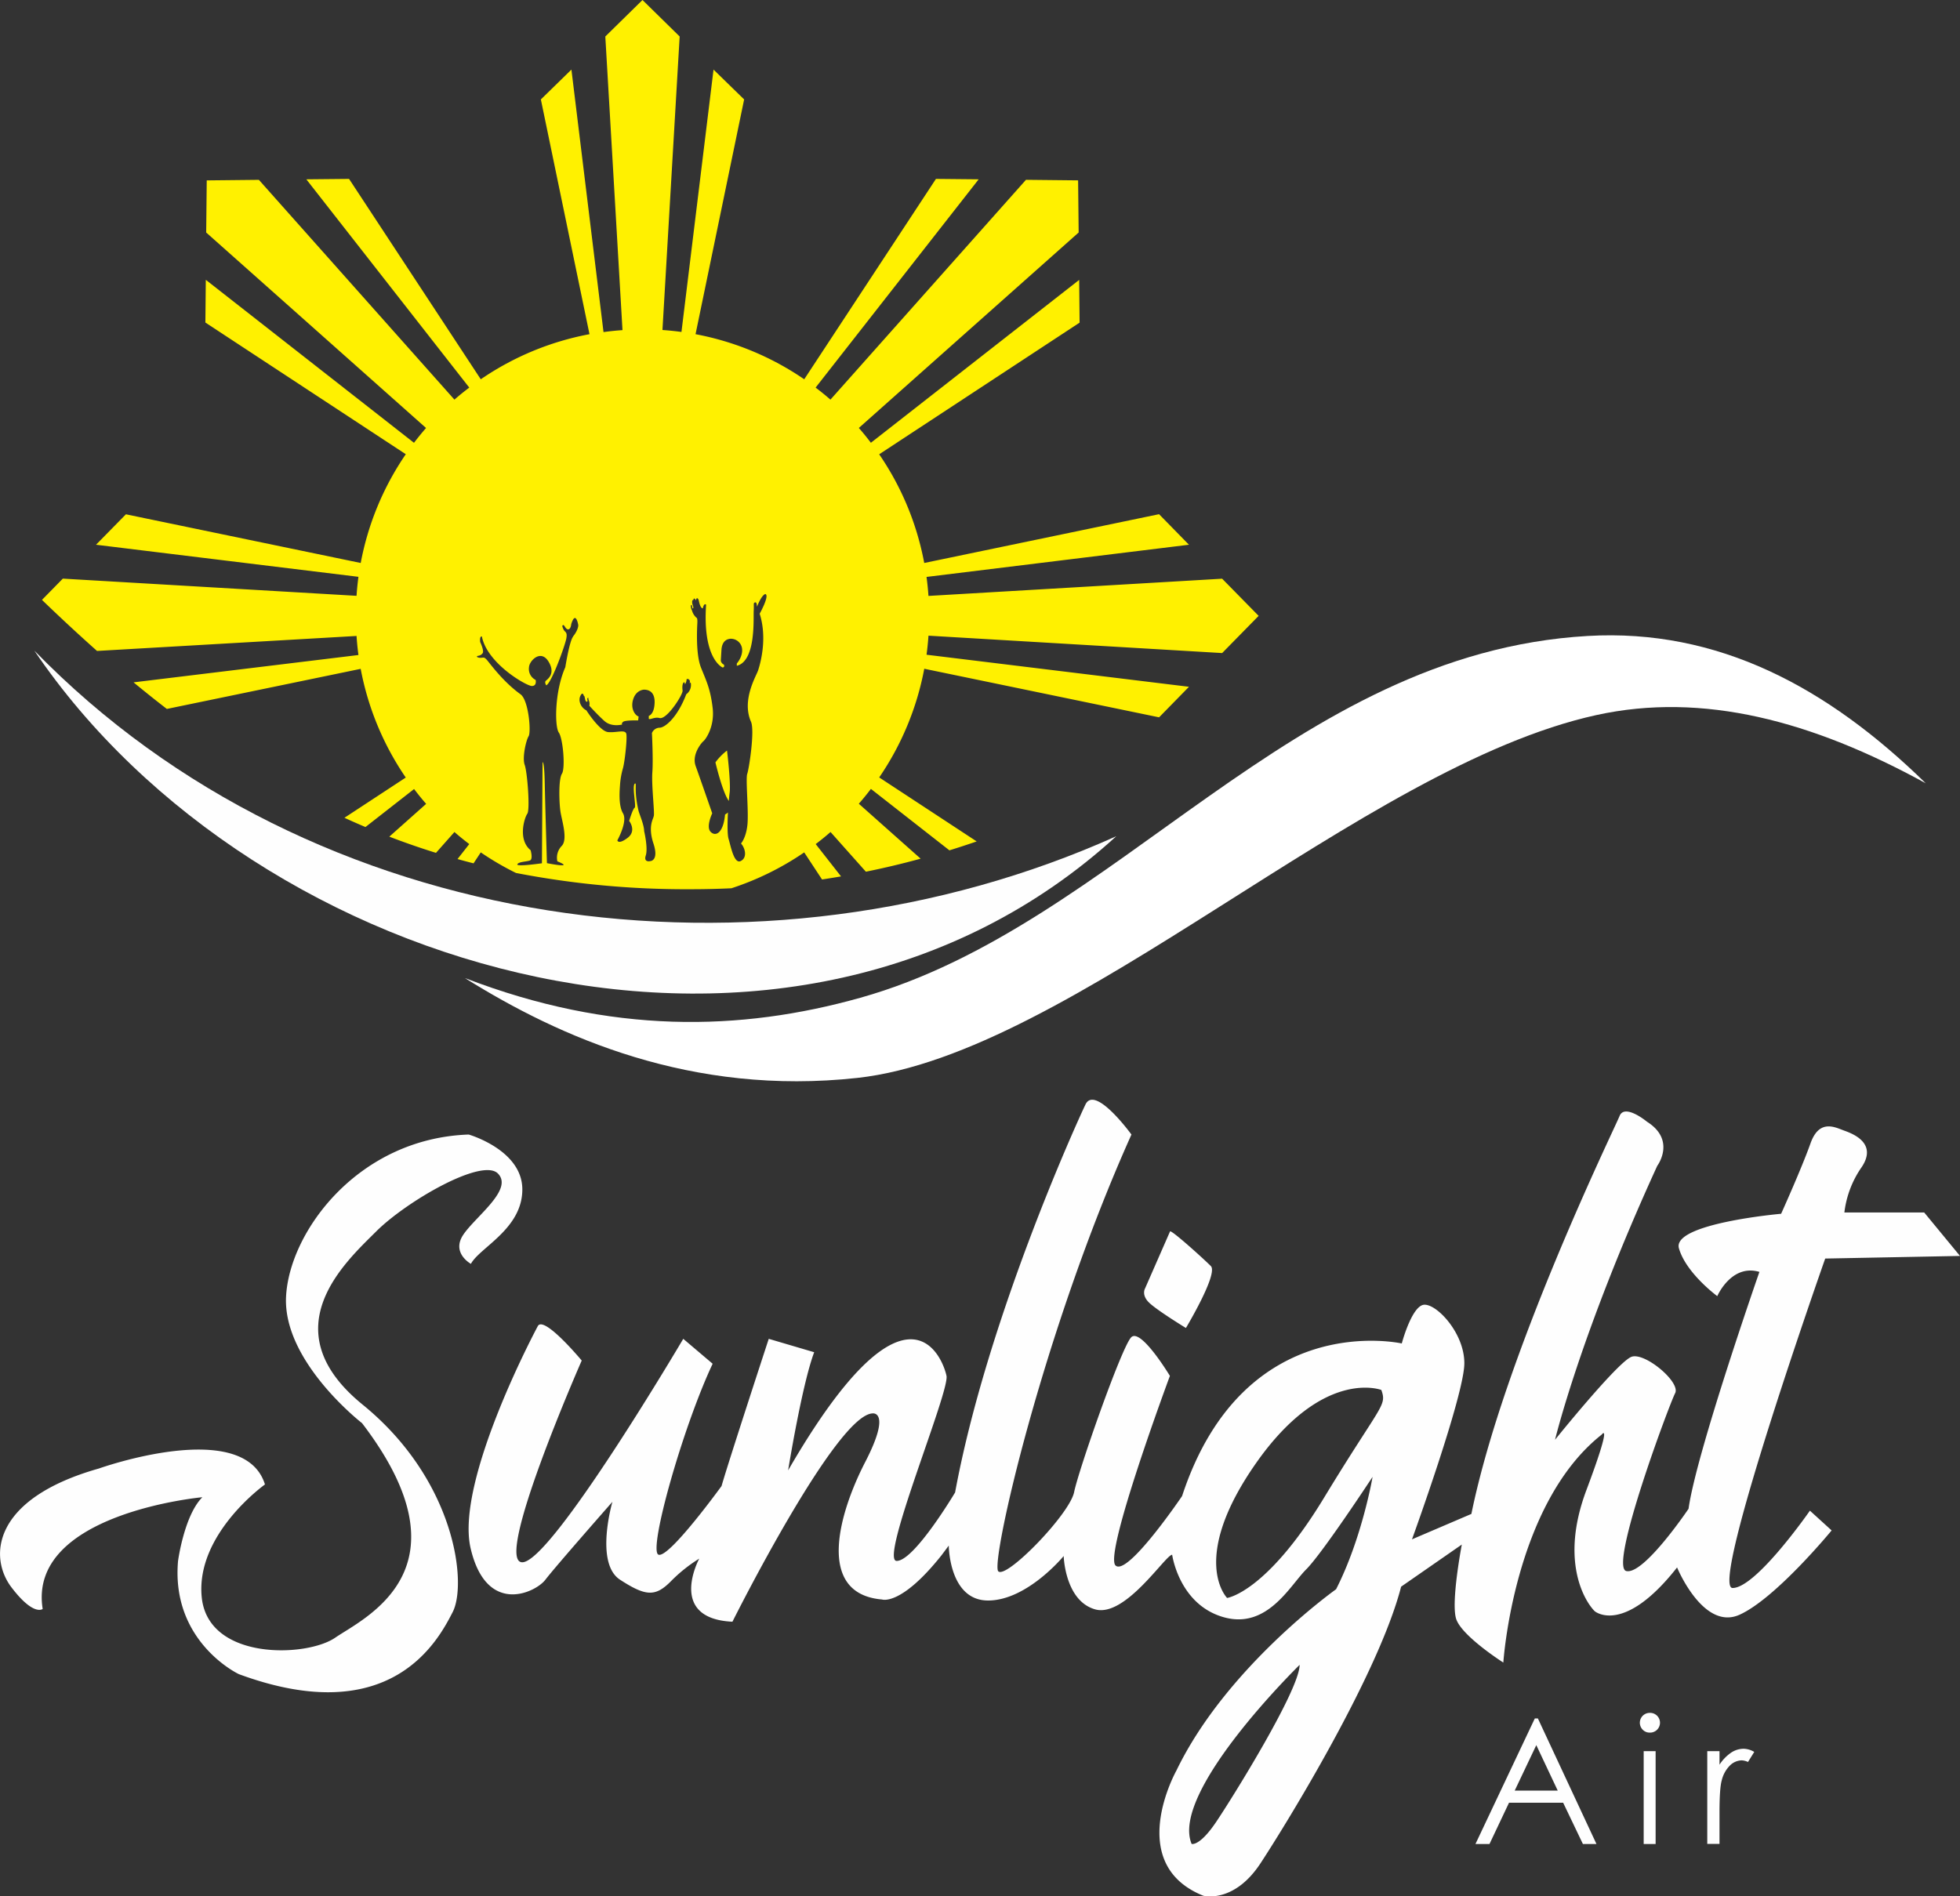 <svg xmlns="http://www.w3.org/2000/svg" viewBox="0 0 751.8 727.57" xmlns:xlink="http://www.w3.org/1999/xlink">
 <rect x="0" y="0" width="751.8" height="727.57" fill="#333333" stroke="none"/>
 <defs>
  <style>
   .cls-1,.cls-3{fill:#fefefe;}.cls-2{fill:#fff;}.cls-2,.cls-3,.cls-4{fill-rule:evenodd;}.cls-4{fill:#fff100;}
  </style>
 </defs>
 <g id="Layer_2" data-name="Layer 2">
  <g id="Layer_1-2" data-name="Layer 1">
   <path class="cls-1" d="M589.89,659.32l22.47,48.18h-5.2l-7.58-15.85H578.82l-7.5,15.85h-5.38l22.77-48.18Zm-.61,10.24L581,687H597.5Z">
   </path>
   <path class="cls-1" d="M632.74,657.18a3.79,3.79,0,1,1,0,7.57,3.61,3.61,0,0,1-2.64-1.11,3.79,3.79,0,0,1,2.64-6.46m-2.27,14.68h4.58V707.5h-4.58Z">
   </path>
   <path class="cls-1" d="M654.86,671.86h4.69v5.21a16.16,16.16,0,0,1,4.42-4.6,8.64,8.64,0,0,1,4.85-1.52,8.35,8.35,0,0,1,4.06,1.21l-2.4,3.86a6.42,6.42,0,0,0-2.42-.62,6.67,6.67,0,0,0-4.42,1.88,11.93,11.93,0,0,0-3.24,5.85q-.85,3-.85,12.32v12h-4.69Z">
   </path>
   <path class="cls-1" d="M180.62,484.9s-7.59-4.16-2.93-11.15,19.39-17.4,13.28-23.52S155.75,461,144.24,472.52s-40.67,37.48-5.14,66.4,40.18,68.54,34.54,79.58-23.77,45.35-82.07,23.8c0,0-26-12.26-23.28-43.37,0,0,2.34-17.51,9.33-24.49,0,0-67.14,6.12-61.25,42.87,0,0-3.44,2.94-12-8.33s-7.85-33.82,33.57-45.56c0,0,55.6-19.86,63.69,6.12,0,0-26.7,19-24.25,43.3s40.17,23.08,51.2,15.49,53.15-26.22,10.29-82.31c0,0-30.38-23.53-29.15-48.5s27.67-60.76,70.06-62.23c0,0,20.57,5.88,20.57,21.06s-16.4,22.29-19.72,28.55m268.14-12.38-9.56,21.81s-1.48,2.44,1.46,5.37,14.21,9.81,14.21,9.81,12.5-20.82,9.56-23.76-15.67-14.45-15.67-13.23M694.21,579.58l8.35,7.6s-21.33,26-35.28,32.33-24-18.13-24-18.13c-20.6,26.22-31.6,16.79-31.6,16.79-3.63-3.6-13.49-19-3.19-46.43s5.86-21.31,5.86-21.31c-33.81,26.69-37.71,87.45-37.71,87.45S560.47,627.6,558.5,621s2.21-28.4,2.21-28.4l-23.28,16.16c-8.57,33.31-43.61,90.39-53.9,106.08s-22,12.49-22,12.49c-30.38-12.24-10.3-48-10.3-48,19.11-39.69,61.25-69.58,61.25-69.58,10-19.6,14-43.12,14-43.12s-19.22,29.28-25.48,35.52-15,23.22-31.9,18.25-19.49-23.88-19.49-23.88c-2.56,0-18,24.26-29.58,20.94S408,597,408,597s-14,17.07-29,17.07S363.92,593,363.92,593l-2.75,3.68c-15.62,19.65-22.84,17-22.84,17-25.65-2.18-16.47-33.36-6.44-52.78s2.95-18.62,2.95-18.62c-14,0-53.9,79.93-53.9,79.93C255.72,621,268.21,598,268.21,598a58.37,58.37,0,0,0-11,8.82c-5.88,5.88-9.56,5.64-19.37-.72s-2.93-29.9-2.93-29.9-22,25-25.72,29.9-22.55,14-28.66-12,25.73-85.26,25.73-85.26C208.5,504.4,223.13,522,223.13,522s-34,77.4-22.79,77.4,61.74-85.73,61.74-85.73l11.27,9.56c-11.51,24.49-24.74,71.53-20.81,73.24s24.23-26.33,24.23-26.33c2.45-8.69,18.1-56.47,18.1-56.47l17.43,5.14c-4.65,12.25-10,45.33-10,45.33,46.06-79.63,59.52-42.38,60.75-36.26s-25.89,71-19.11,71,22.41-26.27,22.41-26.27c12.14-65.8,46.31-141.12,50-148.84s17.64,11.52,17.64,11.52c-34.19,76.18-54.14,164.49-51.08,167.57S410.28,581,412,572.48s18.23-55.73,21.91-59.41,14.83,14.82,14.83,14.82-25.37,68.24-20.87,72.72S453.41,574,453.41,574c23.76-72.27,84.27-58.55,84.27-58.55s3.43-13,7.84-14.7,16.16,10.05,16.16,22.28S541.6,590.6,541.6,590.6l22.78-9.75c12.51-61.22,54.88-147.76,56.84-152.67s10.53,2.2,10.53,2.2c11.27,7.11,3.93,16.91,3.93,16.91-29.4,64.18-39.21,105.1-39.21,105.1s24.25-30.13,29.4-31.85,18.86,9.8,16.66,14-25.48,66.62-18.74,68.22,23.89-23.89,23.89-23.89c3-21.56,27.18-90.88,27.18-90.88-10.77-3.19-16.16,9.3-16.16,9.3s-12-8.81-14.71-18.36,39.2-13.24,39.2-13.24,7.85-17.39,11.26-27,9.57-6.11,13-4.88,12.74,4.88,6.62,14a38.26,38.26,0,0,0-6.62,17.39h30.62l13.73,16.67-51.7,1s-44.59,126.4-35.53,126.4,29.64-29.64,29.64-29.64M498.52,638.74s-49.81,48.67-41.45,68.72c0,0,3,1.1,9.43-8.46s32-50.7,32-60.26m31.32-105.46s-22.41-8.59-48.14,28.23-11,51.58-11,51.58,15.05-2,37.11-38.33,24.25-35.23,22.05-41.48">
   </path>
   <path class="cls-2" d="M178.44,375.29c56,21.56,105.49,20.46,151.57,7.52C428.37,355.21,495.06,250.6,609,244c49.91-2.89,92,19.63,129.67,56.53-43.54-23.93-85.48-35.14-126.34-26.18-90.2,19.79-201.2,130.16-283.43,139.21-63.61,7-114.25-15.6-150.43-38.22">
   </path>
   <path class="cls-3" d="M13.17,249.62c107,110,279.8,132,415,71.22-123.8,113-329.69,54.86-415-71.22">
   </path>
   <path class="cls-4" d="M278.89,287.94a22.23,22.23,0,0,0-4.47,4.56s2.61,11.2,5.07,14.71c0,0,0,.07.06.11.1-1.24.21-2.35.31-3.1.54-3.73-1-16.28-1-16.28">
   </path>
   <path class="cls-4" d="M468.78,250.56l14-14.27-14-14.26-112.65,6.61c-.16-2.46-.42-4.89-.74-7.29L456.05,209l-11.47-11.72L354.51,216a109.12,109.12,0,0,0-17.28-41.7l76.87-50.51-.16-16.4-79.89,62.49c-1.49-1.95-3-3.86-4.63-5.68l84.32-75-.21-20-20-.21-75,84.34c-1.84-1.61-3.73-3.15-5.69-4.62L375.39,68.8,359,68.64l-50.52,76.88a109.4,109.4,0,0,0-41.69-17.3l18.64-90.07L273.69,26.7l-12.3,100.66c-2.4-.33-4.83-.57-7.29-.75L260.7,14,246.44,0,232.18,14l6.59,112.66c-2.45.17-4.87.42-7.28.75L219.18,26.7,207.46,38.15l18.65,90.07a109.31,109.31,0,0,0-41.7,17.3L133.89,68.64l-16.39.16L180,148.71c-1.95,1.47-3.86,3-5.69,4.62L99.3,69l-20,.21-.21,20,84.33,75q-2.41,2.76-4.62,5.68L78.94,107.36l-.16,16.39,76.87,50.52A109.46,109.46,0,0,0,138.36,216L48.3,197.32,36.83,209l100.66,12.31c-.32,2.39-.57,4.83-.73,7.29L24.1,222l-8,8.16q10.5,10.14,21.12,19.59L136.76,244c.16,2.46.41,4.9.73,7.31L51.23,261.8Q57.58,267.05,64,272l74.35-15.38a109.65,109.65,0,0,0,17.29,41.7l-23.52,15.44c2.67,1.23,5.35,2.41,8.06,3.55l18.65-14.58c1.48,1.95,3,3.84,4.63,5.69L149.33,321q8.78,3.38,17.9,6.22l7.08-8c1.83,1.61,3.74,3.15,5.69,4.63l-4.5,5.74c2,.58,4.08,1.12,6.14,1.65l2.77-4.2a110,110,0,0,0,13.5,7.89,342.47,342.47,0,0,0,67.17,6.24q7.89,0,15.48-.37a109.45,109.45,0,0,0,27.91-13.76l6.84,10.39c2.45-.37,4.88-.77,7.29-1.18l-9.72-12.4q2.94-2.22,5.69-4.63l13.56,15.23q10.77-2.19,21-5l-23.71-21.08c1.61-1.84,3.15-3.73,4.64-5.69l30.11,23.57c3.54-1.09,7-2.23,10.46-3.42l-37.39-24.55a109.79,109.79,0,0,0,17.28-41.7l90.07,18.64,11.47-11.72-100.66-12.3q.48-3.62.74-7.31Zm-248.94-6.33c-1.42,1.7-3,11.75-3,11.75-4.15,9.4-4.12,22.76-2.5,25.08s2.57,13.66,1.2,15.8-1.08,11.22-.55,14.62,2.93,10.68.42,13.13a6.46,6.46,0,0,0-1.62,5.86c7.17,2.94-4,.7-4,.7s-.67-22.07-.84-30.73-.84-8-.84-8l-.24,38.77s-9.84,1.43-9.43.41,3.59-1,4.84-1.49.25-3.93.25-3.93c-5-4.05-2.39-12.42-1.27-14s0-16-1-18.73.48-9.36,1.5-11,0-13.88-3.11-16.1c-7.13-5.15-12.11-12.42-13.12-13.43s-1.13-.52-2.34-.56-1.74-.64-.69-.78a2.45,2.45,0,0,0,1.6-.95c.72-.91-.91-4.32-.91-4.32-.28-2.49.64-2.13.64-2.13,2.08,10.46,17.16,19,19.17,19s1.46-2.32,1.46-2.32a4.73,4.73,0,0,1-2.55-4.93c.19-2.51,4.53-6.92,7.47-2.15s-.51,6.86-1.05,7.44.19,1.7.19,1.7c2-.79,7.23-15.3,7.71-18s-.54-2.2-1.15-3.58-.39-1.42,0-1.54.93,1.79,1.92,1.64,1.11-2,1.11-2c1.57-5,2.53-.58,2.68.25s-.58,2.81-2,4.5m43.45,22.13c-3.4,9-8.23,12.91-10.29,12.86a3.26,3.26,0,0,0-2.89,2.06s.53,10,.16,15.07,1,16.09.52,16.82c-.07.94-2.32,3.76-.11,10.44s-1.18,6.79-1.18,6.79-2.68.67-1.75-2.16-.63-9.37-.63-9.37c0-2.35-1.86-6.55-2.15-7.8-1.79-7.64-.66-10.57-1.28-10.45-1.43.28.51,8.94-.2,9.31s-2.11,5.05-2.11,5.05,3,3.8-.62,6.52-3.91.93-3.91.93,4.06-7.2,2.15-10.39-1.18-9.62-1.12-11a30.59,30.59,0,0,1,1.12-6.28c.72-2.63,1.65-11.24,1.3-13.12s-3.75-.43-7-.74-8.35-8.36-8.35-8.36c-1.83-.83-3.26-3.42-2.31-5.47s1.38,0,1.38,0c.26,0,.19,0,.48,1.31s1.15,1,.86.16.52-.87.39-.62.18.83.35,1.42a3.4,3.4,0,0,1,0,1.45s3.06,3.4,5.79,5.86,6.81,1.35,6.81,1.35-.42-.41.4-1.06,5.73-.51,5.73-.51l.17-1.52c-1.12-.27-3.25-2.77-2.1-6.53s4.21-3.76,4.21-3.76c4,.07,4.15,3.7,4,5.57-.27,4-2.2,4.49-2.2,4.49l0,1.12c.51.49,2.14-.8,4.13-.29,2.78.72,9-9,8.83-10.52-.27-2.1.17-3.07.53-3.18s.36.79.36.79a3.22,3.22,0,0,0,.61-1.59c.12-1,.54-.32.54-.32.41-.48.41.25.41.25.58-.29.25,1.45.25,1.45.22-.69.42-.44.42-.44a4.35,4.35,0,0,1-1.69,4.42m27.48-9c-.66,2-6.34,11.3-2.67,19.55,1.51,3.43-.77,18.16-1.44,20s.6,14.48.07,19.55-2.46,7.17-2.46,7.17c1.57,1.72,2.54,5.37-.08,6.72s-3.88-5.9-4.7-8.51c-.47-1.51-.44-5.94-.23-10.11a4.82,4.82,0,0,1-1.11.78c-.67,7.24-3.65,8.58-5.53,6.65s.61-7.1.61-7.1-4.71-13.59-6.35-18.14,2.46-9.19,3-9.56,4.4-5.29,3.51-12.77-2.46-10.37-4.48-15.47-1.5-14.89-1.39-17-.29-2.06-.29-2.06a5.6,5.6,0,0,1-1.75-2.79c-.4-.75-.66-2.15-.22-2.15s.13,1.44.57,1.32-.22-1.67-.22-1.67c-.31-1.84.36-1.52.36-1.52.27-1.44,1,.12,1,.12.38-1.84,1.08-.12,1.08-.12.63,3.45,1.58,3.15,1.58,3.15.5-2.28,1.25-1.37,1.25-1.37-1.4,21,6.36,24.09,6.36,24.09.95-.17.46-1.13.46-1.13a2,2,0,0,1-1.18-1.5l.25-4.14c.26-4.13,3-4.18,3.3-4.26a4.34,4.34,0,0,1,4.51,3.26c.76,3.26-1.92,6.22-1.92,6.22v.88c7.4-1.8,6.32-18.21,6.48-21s-.23-3.07.52-3.32.73,1.69.73,1.69c1.94-4.87,3.22-4.89,3.22-4.89,1.73.54-2.18,7.54-2.18,7.54,2.43,7.62,1.28,16-.66,21.94">
   </path>
  </g>
 </g>
</svg>